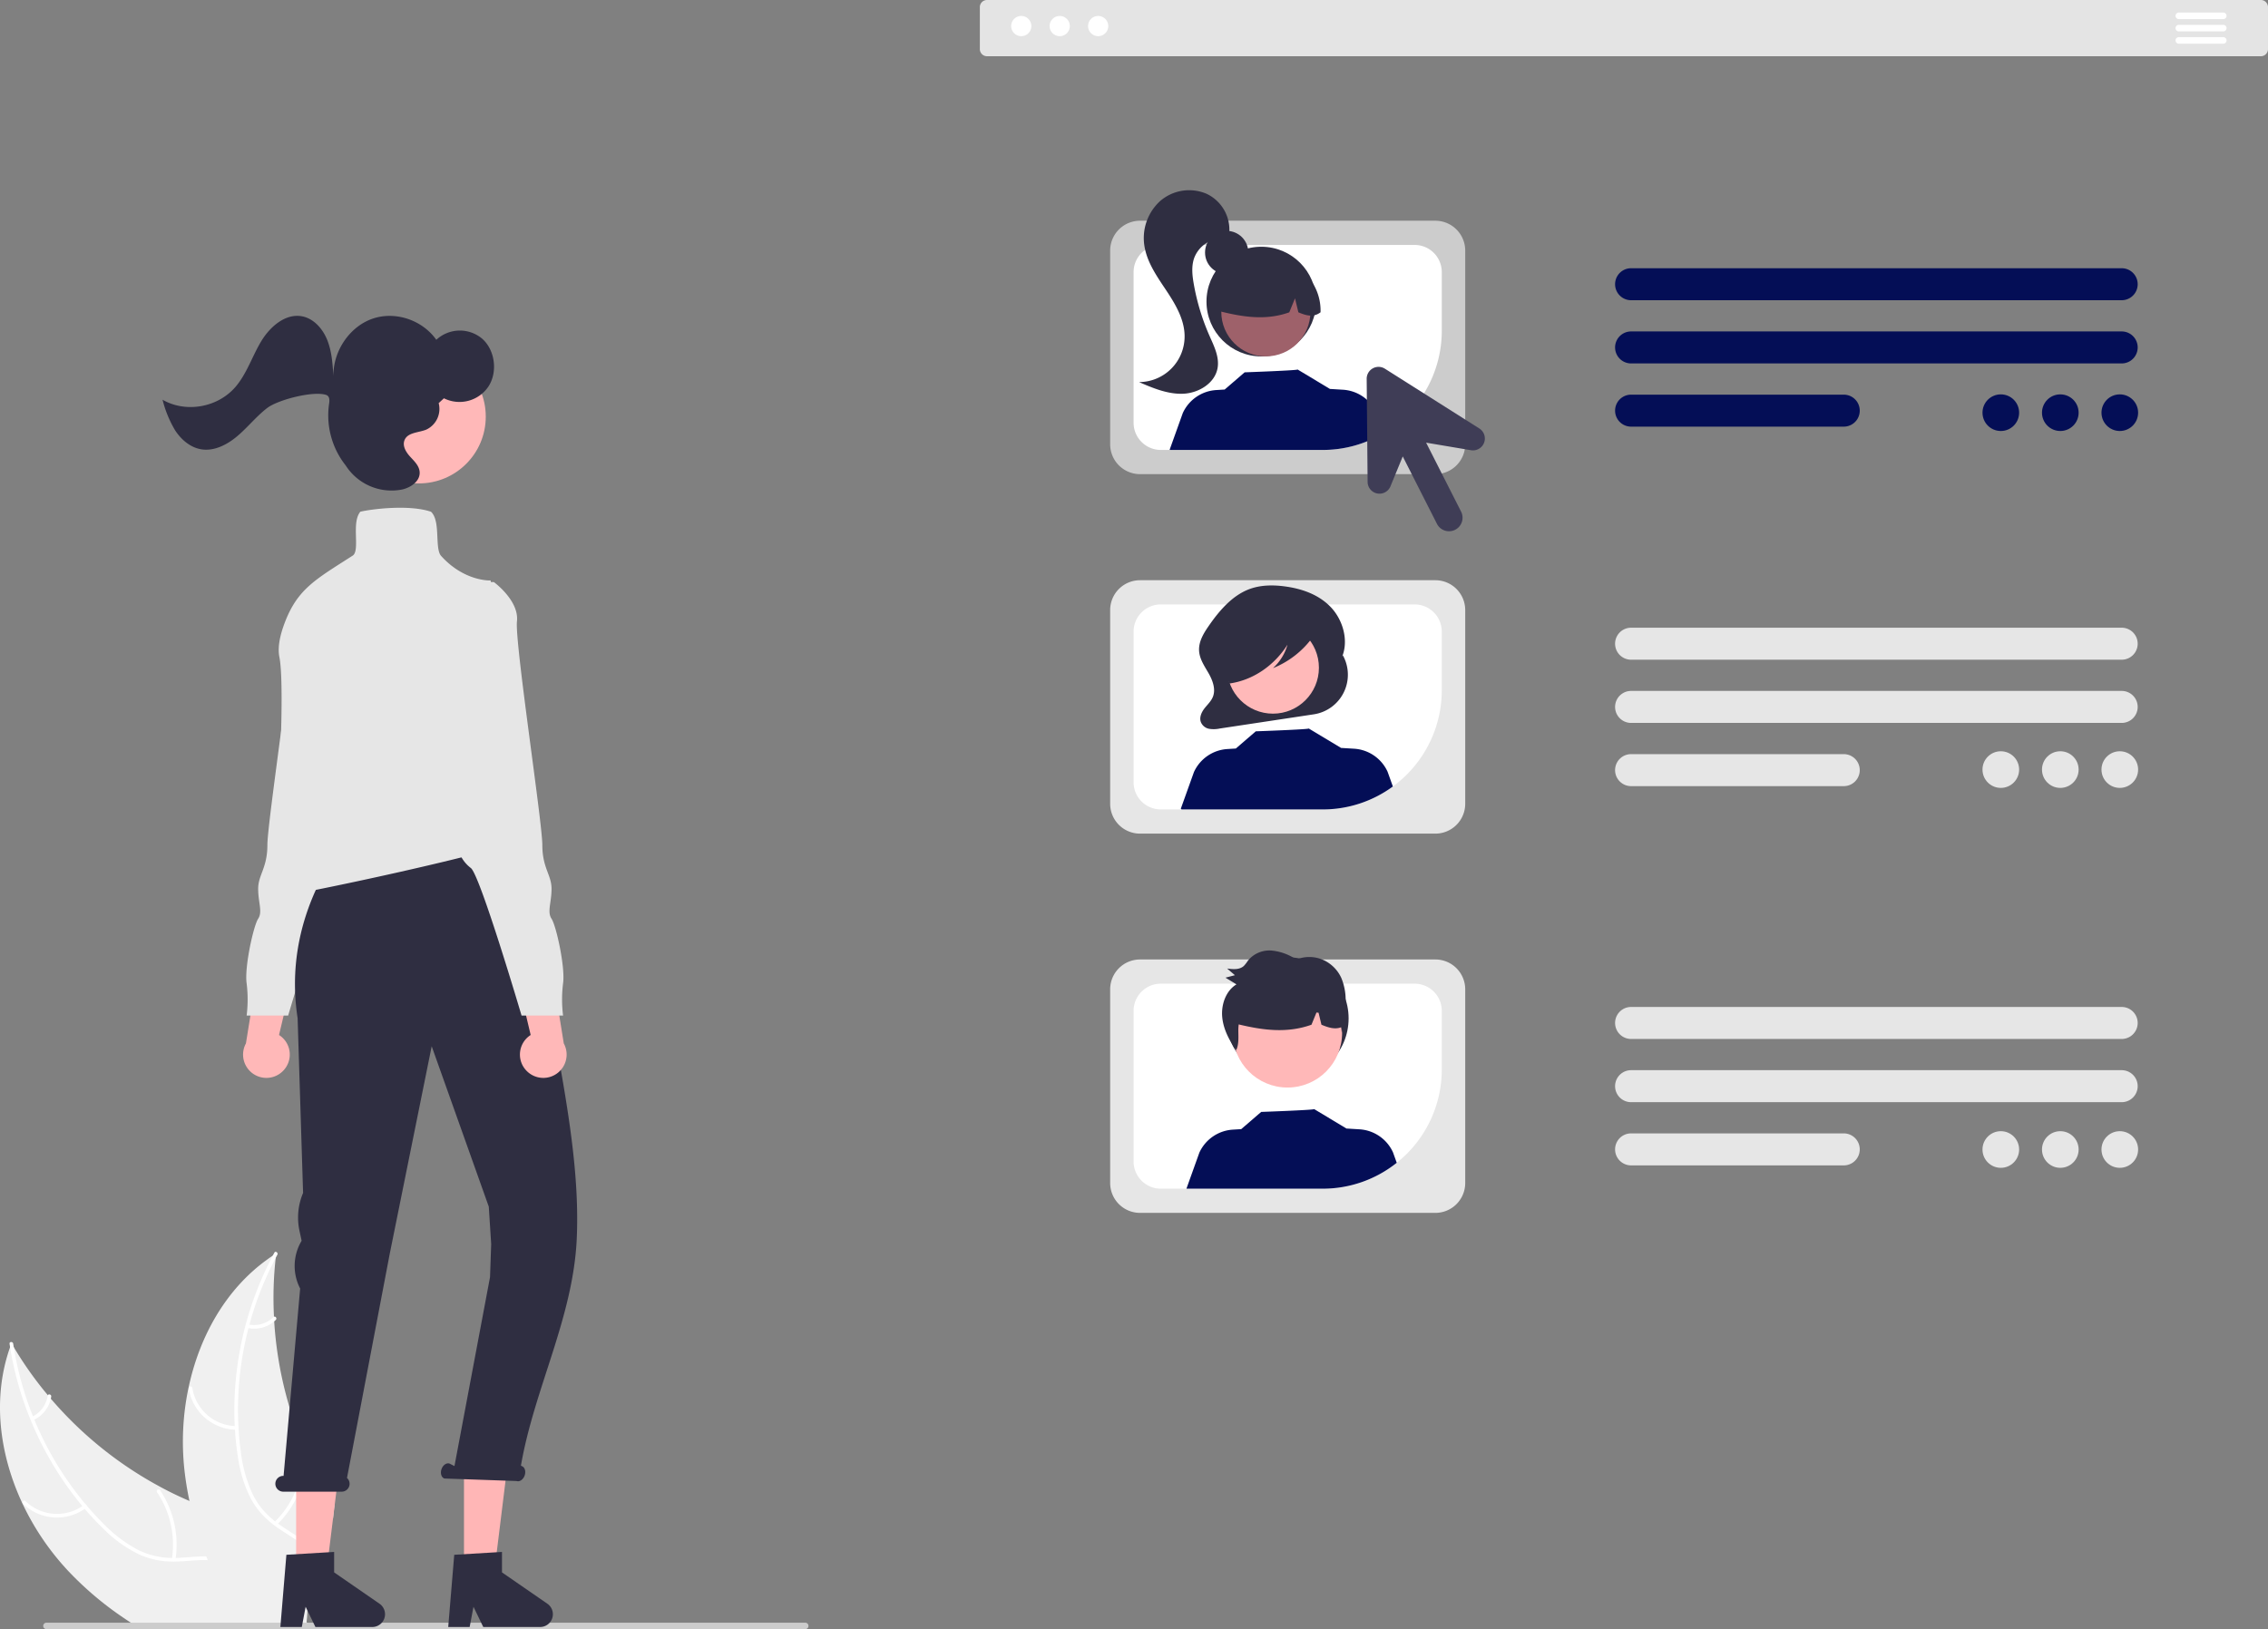 <svg xmlns="http://www.w3.org/2000/svg" data-name="Layer 1" width="837.75" height="601.894"><rect width="100%" height="100%" fill="#808080" stroke="none"/><path d="M113.773 599.794c-.01.03-.01.07-.02.1h-64.81c-1.22-.77-2.42-1.57-3.6-2.38a121.652 121.652 0 0 1-20.07-17.04 96.689 96.689 0 0 1-16.99-25.01c-8.55-18.24-11.18-38.99-4.56-57.74a.01.01 0 0 1 .01-.01c.16-.47.34-.95.52-1.43.27.47.53.93.81 1.39l.01.01a135.344 135.344 0 0 0 12.6 17.77v.01c.36.43.72.86 1.09 1.28a.01.01 0 0 0 .01.01 141.094 141.094 0 0 0 40.41 32.56c.05.03.09.05.14.08a1.192 1.192 0 0 0 .16.08c.01.01.02.01.03.02 3.41 1.84 6.91 3.52 10.47 5.04v.01c2.8 1.21 5.65 2.31 8.52 3.33 6.12 2.15 12.72 4.11 18.58 6.94 5.7 2.75 10.72 6.32 13.99 11.69.25.44.5.87.73 1.31l-1.91 13.22 3.81-.02-.36 6.5-.1 1.88Z" fill="#f0f0f0"/><path d="M97.773 599.894h-1.37c-.13-.8-.26-1.59-.41-2.38a50.958 50.958 0 0 0-1.58-6.39c-.3-.94-.64-1.86-1.03-2.77-2.21-5.18-6.01-9.73-11.63-11.25a21.396 21.396 0 0 0-5.01-.71c-3.35-.14-6.75.29-10.08.47-.82.04-1.65.07-2.45.06h-.02a30.019 30.019 0 0 1-12.59-2.54 47.502 47.502 0 0 1-13.18-9.36 101.924 101.924 0 0 1-7.13-7.56v-.01c-.3-.33-.59-.67-.88-1.02a120.985 120.985 0 0 1-13.81-20.56 115.335 115.335 0 0 1-5.33-11.38.533.533 0 0 1-.05-.11 121.34 121.34 0 0 1-7.5-26.66.01.01 0 0 1 .01-.01c-.08-.41-.14-.83-.2-1.24-.13-.85 1.22-.89 1.34-.04.06.42.12.82.19 1.24l.01.01a120.525 120.525 0 0 0 7.1 25.56v.01c.17.42.34.83.51 1.24a119.495 119.495 0 0 0 19.05 31.4l.01.02c.08.1.17.19.26.29a.037.037 0 0 1 .01.03c.01-.01.01 0 .01 0 1.85 2.19 3.79 4.29 5.81 6.33a51.789 51.789 0 0 0 12.84 9.88 28.558 28.558 0 0 0 12.87 3.14c.45 0 .9.01 1.35 0q.54 0 1.08-.03c3.39-.16 6.83-.59 10.24-.53a27.637 27.637 0 0 1 4.62.48 18.16 18.16 0 0 1 11.98 8.78 31.728 31.728 0 0 1 3.02 6.83c.25.78.46 1.57.67 2.37v.01c.32 1.28.6 2.58.84 3.89a.585.585 0 0 1 .02.13c.15.79.28 1.59.41 2.38Z" fill="#fff"/><path d="M31.806 557.09a18.018 18.018 0 0 1-23.284-1.495c-.62-.603.289-1.594.91-.99a16.684 16.684 0 0 0 21.66 1.345c.692-.52 1.401.622.714 1.14ZM63.486 575.997a34.728 34.728 0 0 0-5.492-24.706c-.484-.718.656-1.43 1.139-.713a36.123 36.123 0 0 1 5.663 25.72c-.135.856-1.444.55-1.31-.301ZM11.81 523.433a10.2 10.2 0 0 0 5.794-7.752c.124-.857 1.433-.55 1.31.301a11.429 11.429 0 0 1-6.39 8.59.695.695 0 0 1-.927-.213.675.675 0 0 1 .213-.926Z" fill="#fff"/><path d="m123.553 555.904-.55 5.07-8.75-.13-1.32 9.14-.23 1.57v.01l-.9 6.25-1.91 13.22 3.81-.02-.36 6.5-.1 1.88.53.4.12.1.04.03c-.11.22-.23.44-.35.67.07-.24.12-.46.17-.7h-25.32c-.47-.79-.93-1.58-1.38-2.38a174.539 174.539 0 0 1-10.31-21.12c-.18-.45-.37-.9-.53-1.36v-.01a131.372 131.372 0 0 1-6.23-20.48v-.01a114.025 114.025 0 0 1-1.87-11.58 96.488 96.488 0 0 1 1.49-30.11 1.137 1.137 0 0 0 .04-.15c3.99-18.89 13.72-36.35 29.13-47.41.64-.48 1.3-.93 1.97-1.37.01-.01.01-.01.02-.01a.01.01 0 0 0 .01-.01c.42-.27.83-.54 1.25-.81-.06.54-.13 1.08-.18 1.62a132.897 132.897 0 0 0-.64 21.76v.02c.01.56.04 1.12.08 1.69v.02a141.585 141.585 0 0 0 12.71 50.4.615.615 0 0 0 .05.12c.02.05.04.09.06.14a134.902 134.902 0 0 0 9.45 17.05Z" fill="#f0f0f0"/><path d="M102.441 463.577c-.2.369-.409.75-.597 1.127q-2.24 4.236-4.125 8.654a117.991 117.991 0 0 0-5.586 16.027c-.12.427-.237.863-.345 1.297a119.264 119.264 0 0 0-3.697 36.595c.001.122.01.232.02.352q.239 4.311.828 8.594a51.783 51.783 0 0 0 4.297 15.618c.314.646.645 1.279.994 1.889a27.345 27.345 0 0 0 3.005 4.201 27.923 27.923 0 0 0 2.632 2.683 30.66 30.66 0 0 0 1.757 1.484c.351.275.713.547 1.074.82.299.203.59.416.888.619 3.104 2.125 6.453 4.015 9.347 6.45l-.227 1.571c-2.82-2.539-6.225-4.46-9.356-6.56a37.896 37.896 0 0 1-5.487-4.415c-.221-.225-.453-.45-.666-.687a26.749 26.749 0 0 1-3.082-3.823 28.026 28.026 0 0 1-1.31-2.13 47.892 47.892 0 0 1-4.877-15.395 103.416 103.416 0 0 1-1.149-10.345c-.036-.45-.062-.893-.079-1.346a121.638 121.638 0 0 1 1.352-24.727 122.66 122.66 0 0 1 8.79-30.103q1.801-4.13 3.929-8.133c.18-.366.373-.723.573-1.093.407-.76 1.504.016 1.097.776Z" fill="#fff"/><path d="M87.418 528.221a18.018 18.018 0 0 1-17.691-15.212c-.132-.854 1.19-1.1 1.322-.243a16.684 16.684 0 0 0 16.485 14.116c.865.001.744 1.34-.116 1.339ZM101.329 562.391a34.728 34.728 0 0 0 10.489-23.033c.046-.864 1.385-.747 1.339.116a36.123 36.123 0 0 1-10.964 23.946c-.623.602-1.484-.43-.864-1.029ZM91.716 489.31a10.2 10.2 0 0 0 9.293-2.702c.615-.61 1.476.424.864 1.029a11.429 11.429 0 0 1-10.274 3.012.695.695 0 0 1-.611-.728.675.675 0 0 1 .728-.611Z" fill="#fff"/><path d="M298.633 600.704a1.186 1.186 0 0 1-1.19 1.19H17.153a1.19 1.19 0 1 1 0-2.38h280.29a1.186 1.186 0 0 1 1.19 1.19Z" fill="#ccc"/><path d="M783.705 110.918H602.489a5.91 5.91 0 1 1 0-11.82h181.216a5.91 5.91 0 1 1 0 11.82ZM783.705 134.272H602.489a5.91 5.91 0 0 1 0-11.821h181.216a5.91 5.91 0 0 1 0 11.82ZM681.042 157.625h-78.553a5.91 5.91 0 0 1 0-11.82h78.553a5.91 5.91 0 1 1 0 11.82Z" fill="#040e56"/><path d="M783.705 243.732H602.489a5.91 5.91 0 1 1 0-11.82h181.216a5.91 5.91 0 1 1 0 11.82ZM783.705 267.085H602.489a5.91 5.91 0 0 1 0-11.82h181.216a5.91 5.91 0 0 1 0 11.82ZM681.042 290.44h-78.553a5.91 5.91 0 0 1 0-11.822h78.553a5.91 5.91 0 1 1 0 11.821ZM783.705 383.848H602.489a5.91 5.91 0 1 1 0-11.82h181.216a5.91 5.91 0 1 1 0 11.82ZM783.705 407.202H602.489a5.91 5.91 0 0 1 0-11.821h181.216a5.91 5.91 0 0 1 0 11.82ZM681.042 430.555h-78.553a5.91 5.91 0 0 1 0-11.82h78.553a5.91 5.91 0 1 1 0 11.82ZM530.193 307.988H421.097a11.04 11.04 0 0 1-11.028-11.028v-71.57a11.04 11.04 0 0 1 11.028-11.027h109.096a11.04 11.04 0 0 1 11.028 11.028v71.57a11.04 11.04 0 0 1-11.028 11.027Z" fill="#e6e6e6"/><path d="M522.526 223.306h-93.758a10.054 10.054 0 0 0-10.045 10.04v55.657a10.058 10.058 0 0 0 10.045 10.045h59.786a44.055 44.055 0 0 0 44.011-44.012v-21.69a10.05 10.05 0 0 0-10.039-10.04Z" fill="#fff"/><path d="m496.03 242.122-.28.505c2.494-6.146.226-13.72-4.224-18.355-4.449-4.635-10.634-6.754-16.725-7.595-4.52-.624-9.214-.606-13.513 1.05-6.225 2.399-10.982 7.95-14.953 13.726-1.817 2.641-3.603 5.653-3.422 8.955.168 3.064 1.987 5.664 3.476 8.263 1.49 2.6 2.734 5.825 1.665 8.662-.637 1.691-1.983 2.909-3.076 4.292s-1.99 3.252-1.463 4.988a4.07 4.07 0 0 0 3.032 2.635 10.72 10.72 0 0 0 4.028-.096l34.715-5.245a14.795 14.795 0 0 0 10.74-21.785Z" fill="#2f2e41"/><circle cx="470.208" cy="246.692" r="16.973" fill="#ffb9b9"/><path d="M514.499 290.566a43.761 43.761 0 0 1-25.945 8.482H436.47c-.104-.085-.204-.17-.309-.26l4.857-13.554a14.576 14.576 0 0 1 12.381-8.502l3.09-.19 7.369-6.354s19.854-.71 19.56-1.049l12.025 7.234-.01-.05 4.728.29a14.57 14.57 0 0 1 12.38 8.501Z" fill="#040e56"/><path d="M486.307 230.94c-.438-2.319-2.802-3.379-4.828-3.893a46.503 46.503 0 0 0-17.99-.987c-4.376.624-8.857 2-12.032 5.416a16.183 16.183 0 0 0-4.092 10.422 12.411 12.411 0 0 0 1.485 6.621 6.136 6.136 0 0 0 5.102 3.288l.203.709c8.522-1.188 16.438-6.49 21.423-14.35a18.384 18.384 0 0 1-5.37 8.677 33.465 33.465 0 0 0 14.445-11.134c1.008-1.338 1.987-3.007 1.654-4.77Z" fill="#2f2e41"/><path d="M530.193 175.174H421.097a11.04 11.04 0 0 1-11.028-11.028v-71.57a11.04 11.04 0 0 1 11.028-11.027h109.096a11.04 11.04 0 0 1 11.028 11.028v71.57a11.04 11.04 0 0 1-11.028 11.027Z" fill="#ccc"/><path d="M522.526 90.492h-93.758a10.056 10.056 0 0 0-10.045 10.04v55.658a10.058 10.058 0 0 0 10.045 10.044h59.786a44.047 44.047 0 0 0 44.011-44.011V100.53a10.05 10.05 0 0 0-10.039-10.039Z" fill="#fff"/><circle cx="453.111" cy="93.294" r="7.995" fill="#2f2e41"/><circle cx="465.904" cy="111.417" r="20.255" fill="#2f2e41"/><circle cx="467.58" cy="115.208" r="16.46" fill="#9e616a"/><path d="M478.758 98.43a18.854 18.854 0 0 0-28.665 16.454c8.387 2.106 17.198 3.717 26.142.504l2.113-5.17 1.245 5.173c2.724 1.114 5.455 2.056 8.185-.01a19.25 19.25 0 0 0-9.02-16.952Z" fill="#2f2e41"/><path d="M445.667 71.59a16.355 16.355 0 0 0-17.07 2.63 18.497 18.497 0 0 0-5.903 16.46c.907 6.139 4.639 11.425 8.078 16.589s6.8 10.823 6.797 17.028a16.88 16.88 0 0 1-16.846 16.868c5.245 2.258 10.72 4.56 16.424 4.293s11.683-3.935 12.614-9.569c.67-4.06-1.322-8.018-2.983-11.783a83.347 83.347 0 0 1-5.825-19.174c-.554-3.152-.916-6.465.112-9.495a11.149 11.149 0 0 1 11.075-7.316l1.885-1.696a14.673 14.673 0 0 0-8.358-14.835Z" fill="#2f2e41"/><path d="M511.119 159.994a43.693 43.693 0 0 1-22.565 6.24h-56.422l-.09-.075L436.9 152.6a14.57 14.57 0 0 1 12.38-8.497l3.09-.19 7.37-6.354s19.853-.714 19.559-1.054l12.026 7.234-.01-.045 4.727.29a14.555 14.555 0 0 1 12.381 8.496Z" fill="#040e56"/><path d="M530.193 448.104H421.097a11.04 11.04 0 0 1-11.028-11.028v-71.57a11.04 11.04 0 0 1 11.028-11.027h109.096a11.04 11.04 0 0 1 11.028 11.028v71.57a11.04 11.04 0 0 1-11.028 11.027Z" fill="#e6e6e6"/><path d="M522.526 363.422h-93.758a10.054 10.054 0 0 0-10.045 10.04v55.657a10.058 10.058 0 0 0 10.045 10.045h59.786a44.055 44.055 0 0 0 44.011-44.012v-21.69a10.05 10.05 0 0 0-10.039-10.04Z" fill="#fff"/><circle cx="475.564" cy="376.246" r="22.583" fill="#2f2e41"/><circle cx="475.573" cy="381.621" r="20.174" fill="#ffb8b8"/><path d="M515.926 429.594a43.809 43.809 0 0 1-27.372 9.57h-50.311l4.772-13.315a14.576 14.576 0 0 1 12.38-8.501l3.091-.19 7.369-6.355s19.854-.709 19.56-1.048l12.025 7.233-.01-.05 4.728.29a14.57 14.57 0 0 1 12.38 8.502Z" fill="#040e56"/><path d="M496.857 374.546a44.638 44.638 0 0 0 .194-4.531 21.33 21.33 0 0 0-1.609-8.734 13.42 13.42 0 0 0-7.022-6.784 12.813 12.813 0 0 0-9.606.008 19.35 19.35 0 0 0-9.124-3.322 10.205 10.205 0 0 0-8.699 3.692 14.198 14.198 0 0 1-1.52 1.974c-1.611 1.493-4.061 1.278-6.203.973l2.883 2.47-3.49.912 4.072 2.47c-3.94 2.365-5.731 7.527-5.258 12.216.448 4.438 2.59 8.497 5.152 12.105 1.022-2.156.802-4.737.785-7.166a16.217 16.217 0 0 1 .144-2.356c8.658 2.075 17.704 3.407 26.878.111l1.841-4.506c.259.027.517.052.776.08l1.066 4.43c2.418.989 4.842 1.853 7.266.945.118.684.189 1.383.243 2.054.208-.803.389-1.612.552-2.424a7.167 7.167 0 0 0 .918-.586 19.725 19.725 0 0 0-.239-4.03Z" fill="#2f2e41"/><path d="M835.114 20.775H364.57a2.639 2.639 0 0 1-2.636-2.636V2.636A2.639 2.639 0 0 1 364.571 0h470.543a2.639 2.639 0 0 1 2.635 2.636v15.503a2.639 2.639 0 0 1-2.635 2.636Z" fill="#e4e4e4"/><circle data-name="Ellipse 90" cx="377.231" cy="9.631" r="3.742" fill="#fff"/><circle data-name="Ellipse 91" cx="391.434" cy="9.631" r="3.742" fill="#fff"/><circle data-name="Ellipse 92" cx="405.638" cy="9.631" r="3.742" fill="#fff"/><path d="M821.198 7.056h-16.356a1.212 1.212 0 1 1 0-2.423h16.356a1.212 1.212 0 1 1 0 2.423ZM821.198 11.599h-16.356a1.212 1.212 0 1 1 0-2.423h16.356a1.212 1.212 0 1 1 0 2.423ZM821.198 16.142h-16.356a1.212 1.212 0 1 1 0-2.423h16.356a1.212 1.212 0 1 1 0 2.423Z" fill="#fff"/><circle cx="739.056" cy="152.467" r="6.767" fill="#040e56"/><circle cx="761.033" cy="152.467" r="6.767" fill="#040e56"/><circle cx="783.009" cy="152.467" r="6.767" fill="#040e56"/><circle cx="739.056" cy="284.324" r="6.767" fill="#e6e6e6"/><circle cx="761.033" cy="284.324" r="6.767" fill="#e6e6e6"/><circle cx="783.009" cy="284.324" r="6.767" fill="#e6e6e6"/><circle cx="739.056" cy="424.688" r="6.767" fill="#e6e6e6"/><circle cx="761.033" cy="424.688" r="6.767" fill="#e6e6e6"/><circle cx="783.009" cy="424.688" r="6.767" fill="#e6e6e6"/><path d="m546.436 158.305-34.882-22.086a4.386 4.386 0 0 0-6.731 3.745l.343 38.081a4.385 4.385 0 0 0 8.441 1.628l4.539-11.04 12.654 24.948a5 5 0 0 0 8.918-4.523l-12.942-25.515 16.586 2.792a4.386 4.386 0 0 0 3.074-8.03Z" fill="#3f3d56"/><path d="M104.777 395.41a8.566 8.566 0 0 0-1.708-13.025l7.02-29.62-14.858 5.428-4.389 27.296a8.613 8.613 0 0 0 13.935 9.92Z" fill="#ffb8b8"/><path d="m140.508 271.282-5.963 15.333s2.556 15.334-1.704 18.742-2.555 3.407-2.555 5.963a13.104 13.104 0 0 1-5.111 9.37c-3.408 2.556-18.742 54.52-18.742 54.52H91.1a48.042 48.042 0 0 0 0-11.926c-.852-5.963 2.555-21.297 4.259-23.852s0-5.963 0-11.075 3.407-7.667 3.407-16.185 10.223-74.965 9.371-82.632 8.519-14.482 8.519-14.482h8.518Z" fill="#e6e6e6"/><path fill="#ffb6b6" d="M109.39 581.98h11.037l5.253-42.574h-16.291l.001 42.574z"/><path d="m105.787 574.42 17.634-1.052v7.555l16.765 11.579a4.72 4.72 0 0 1-2.681 8.602H116.51l-3.619-7.473-1.413 7.473h-7.915Z" fill="#2f2e41"/><path fill="#ffb6b6" d="M171.39 581.98h11.037l5.253-42.574h-16.291l.001 42.574z"/><path d="m167.787 574.42 17.634-1.052v7.555l16.765 11.579a4.72 4.72 0 0 1-2.681 8.602H178.51l-3.619-7.473-1.413 7.473h-7.915ZM104.627 545.267h.12l6.123-69.224a18.101 18.101 0 0 1 .237-17.105l.304-.55-.788-3.653a23.266 23.266 0 0 1 1.33-14.003l-2.02-64.572c-7.075-45.851 26.642-75.754 26.642-75.754h50.508l10.844 37.256c4.071 39.666 16.803 81.387 15.117 119.84-1.283 29.253-15.71 55.507-20.625 83.994l.31.157c1.117.386 1.596 1.932 1.07 3.455s-1.857 2.445-2.973 2.06l-26.674-.928c-1.117-.385-1.596-1.932-1.07-3.455.525-1.523 1.857-2.445 2.973-2.06l1.814.918 13.132-69.798.43-12.201-.885-13.842-21.089-59.26-15.476 76.562-15.808 82.933a2.908 2.908 0 0 1-1.96 5.064h-21.586a2.917 2.917 0 1 1 0-5.834Z" fill="#2f2e41"/><path d="M100.442 331.548c-1.659 0-2.6-.325-2.965-1.022-.535-1.024.393-2.36 1.469-3.91a11.959 11.959 0 0 0 1.863-3.356c.643-2.572 4.983-67.547 2.387-80.53-.6-3.003-.083-6.854 1.536-11.444 4.425-12.535 10.464-16.387 22.494-24.061q1.465-.935 3.051-1.952c1.368-.88 1.292-3.793 1.211-6.88-.09-3.429-.182-6.976 1.498-9.193l.11-.144.176-.041c4.064-.94 17.732-2.684 25.827.013l.112.038.083.083c1.923 1.922 2.098 5.647 2.268 9.249.138 2.957.27 5.749 1.358 6.962 8.317 9.27 17.75 9.09 17.845 9.087l.467-.013.047.465c3.617 36.797 9.45 92.338 10.689 94.523a.652.652 0 0 1 .02.676c-1.82 3.4-85.296 21.45-91.546 21.45Zm90.689-21.58Z" fill="#e6e6e6"/><circle cx="154.765" cy="153.931" r="24.667" fill="#ffb8b8"/><path d="M87.002 142.918c4.171-4.864 6.154-11.316 9.488-16.84 3.334-5.522 9.136-10.465 15.266-9.18 4.225.886 7.49 4.614 9.144 8.771 1.652 4.157 1.962 8.741 2.252 13.232-.102-9.229 5.978-18.176 14.354-21.12 8.375-2.945 18.398.34 23.661 7.754a12.79 12.79 0 0 1 16.987-.357c4.707 4.208 5.749 12.216 2.287 17.582a12.877 12.877 0 0 1-16.462 4.39l-1.945 1.79a8.433 8.433 0 0 1-4.597 9.793c-2.894 1.17-6.98.975-8.063 4.012-.757 2.122.657 4.387 2.162 6.018 1.505 1.631 3.291 3.315 3.472 5.572.273 3.405-3.246 5.79-6.444 6.508a20.092 20.092 0 0 1-20.716-8.646q-.128-.196-.28-.394a29.784 29.784 0 0 1-5.99-22.773c.25-1.573-.002-2.743-1.087-3.116-4.688-1.61-17.822 1.77-21.797 4.824-3.975 3.055-7.159 7.097-10.987 10.349-3.83 3.251-8.709 5.76-13.57 4.874-3.894-.71-7.207-3.536-9.435-6.946a41.813 41.813 0 0 1-4.658-11.334c8.61 4.974 20.394 2.892 26.958-4.763Z" fill="#2f2e41"/><path d="M194.31 395.41a8.566 8.566 0 0 1 1.709-13.025l-7.02-29.62 14.858 5.428 4.388 27.296a8.613 8.613 0 0 1-13.935 9.92Z" fill="#ffb8b8"/><path d="m158.58 271.282 5.962 15.333s-2.555 15.334 1.704 18.742 2.556 3.407 2.556 5.963a13.104 13.104 0 0 0 5.11 9.37c3.408 2.556 18.742 54.52 18.742 54.52h15.334a48.042 48.042 0 0 1 0-11.926c.852-5.963-2.556-21.297-4.26-23.852s0-5.963 0-11.075-3.407-7.667-3.407-16.185-10.223-74.965-9.37-82.632-8.52-14.482-8.52-14.482h-8.518Z" fill="#e6e6e6"/></svg>